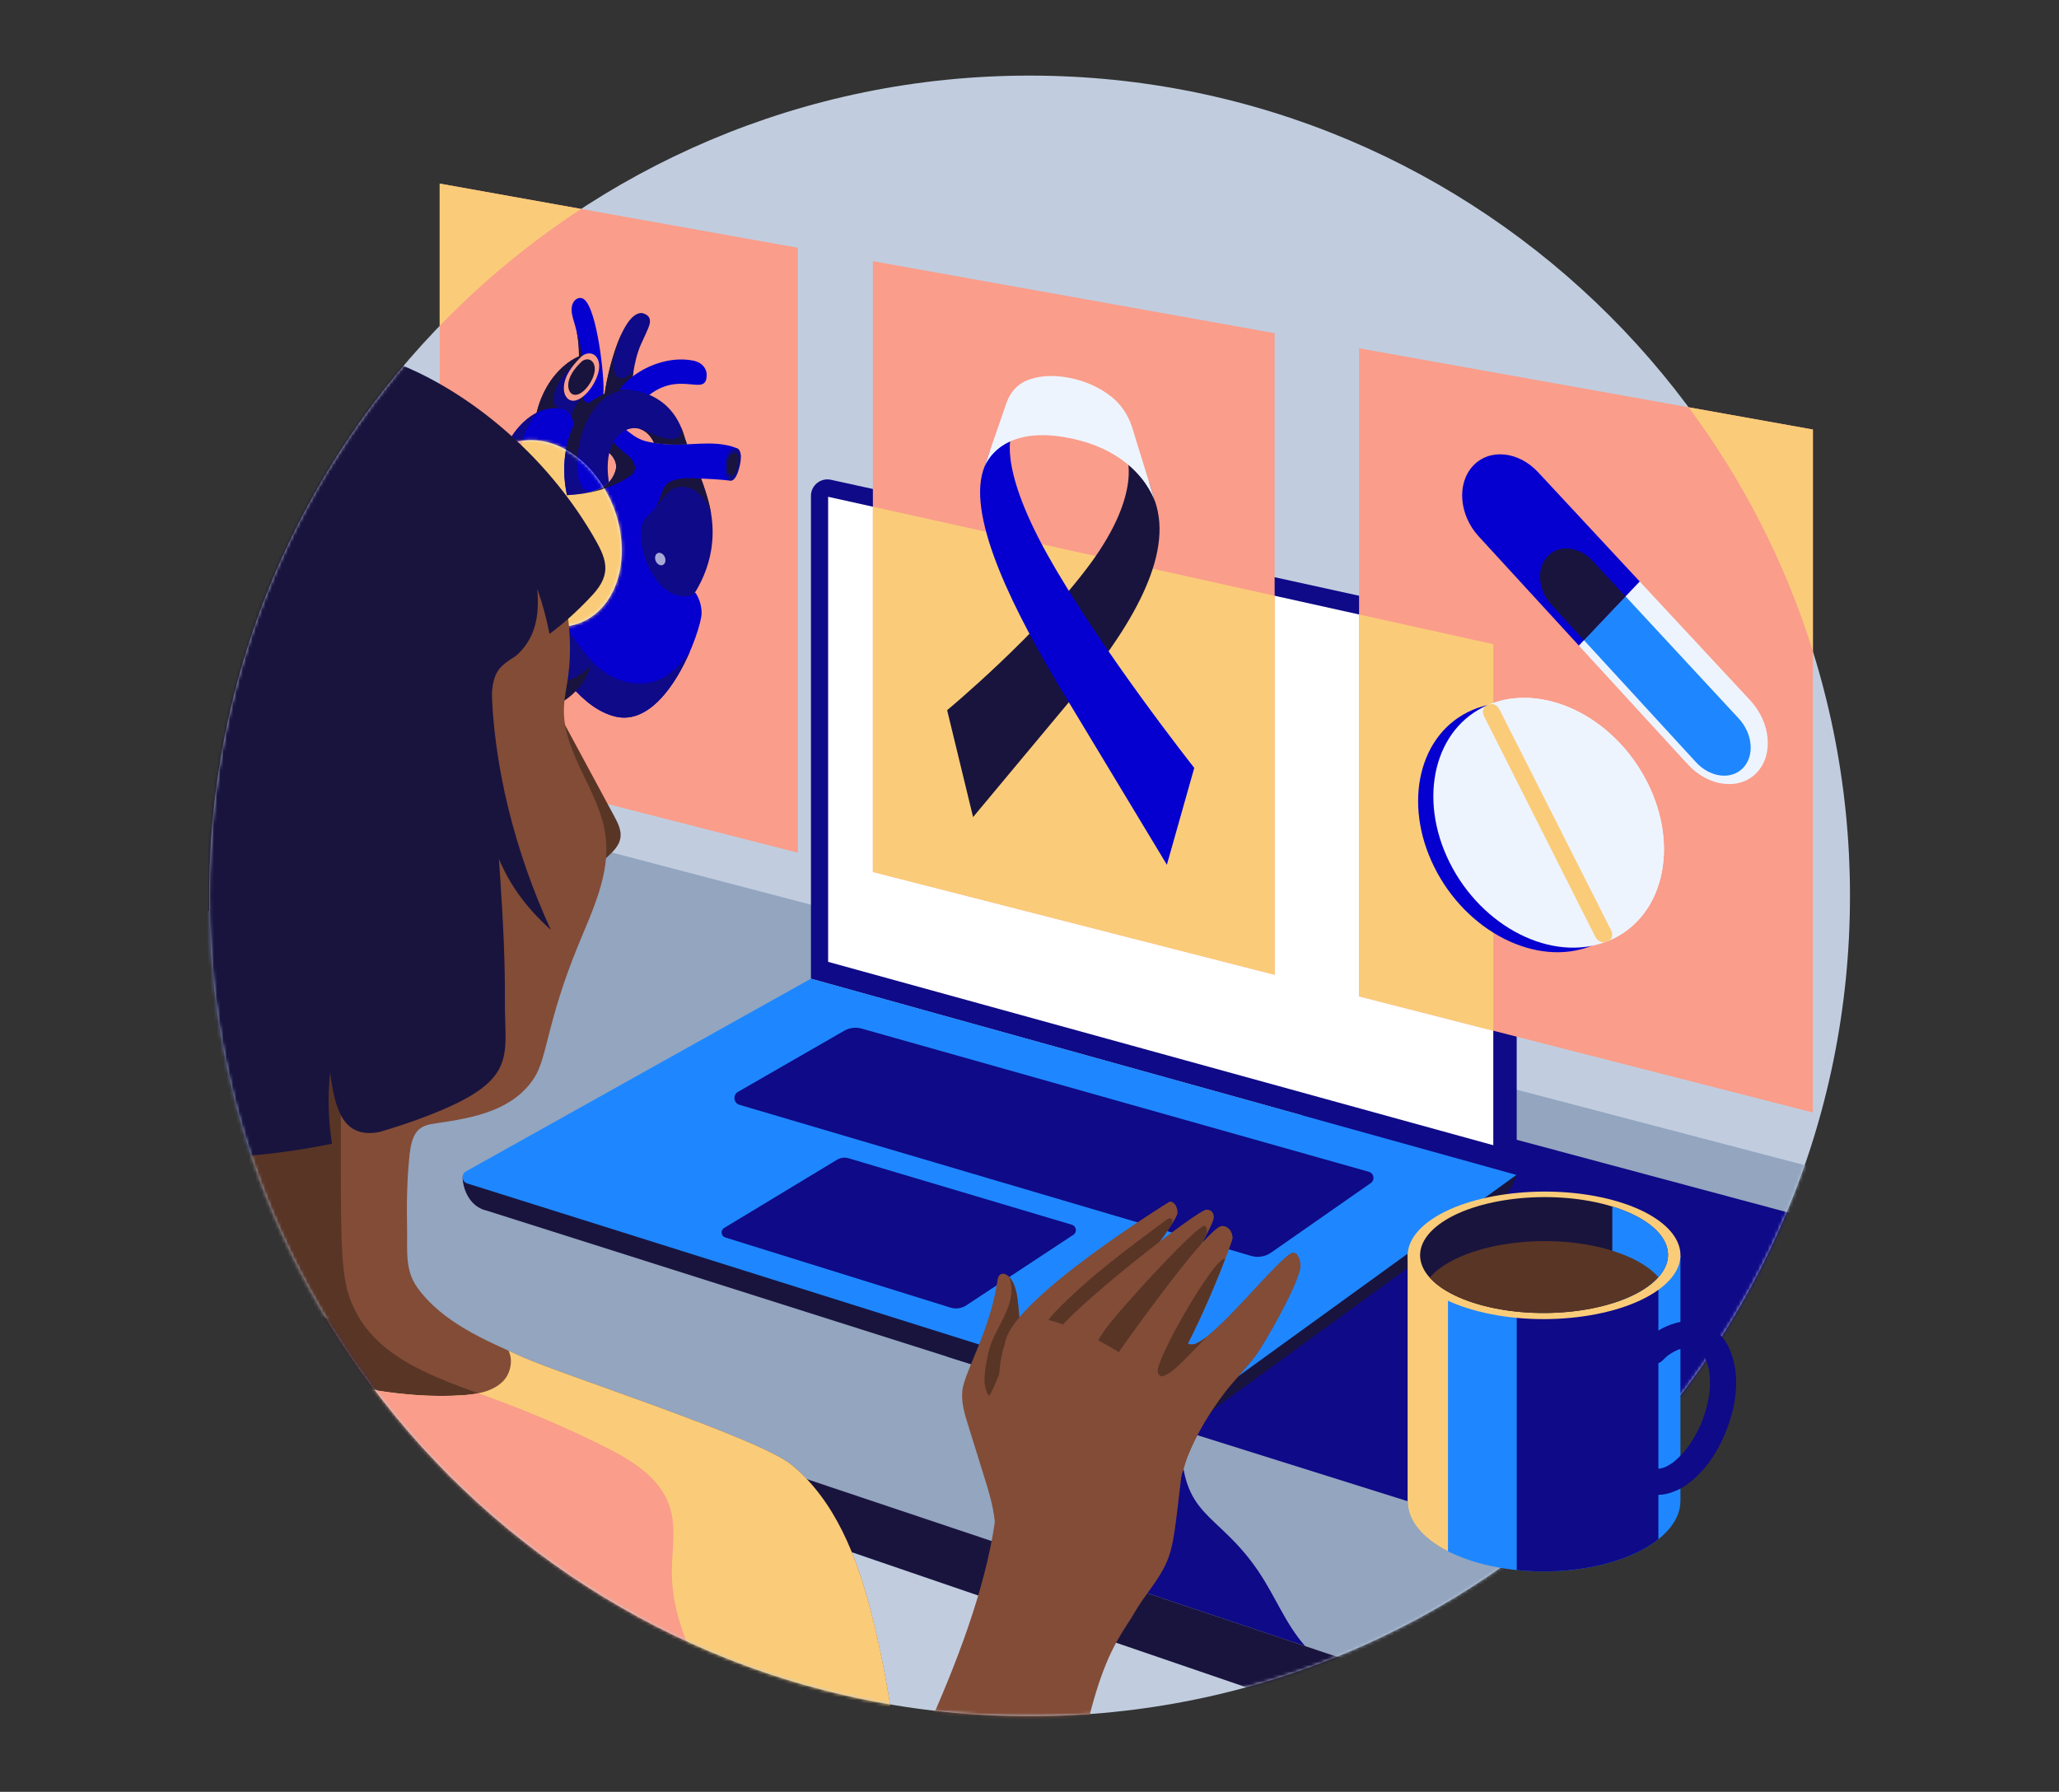 <svg width="640" height="557" viewBox="0 0 640 557" fill="none" xmlns="http://www.w3.org/2000/svg">
<rect x="0" y="0" width="640" height="557" fill="#333333" stroke="none"/>
<path d="M320.031 533.5C460.864 533.5 575.031 419.333 575.031 278.5C575.031 137.667 460.864 23.5 320.031 23.5C179.199 23.5 65.031 137.667 65.031 278.5C65.031 419.333 179.199 533.5 320.031 533.5Z" fill="#C1CDDF"/>
<mask id="mask0_4003_558" style="mask-type:luminance" maskUnits="userSpaceOnUse" x="65" y="23" width="511" height="511">
<path d="M320.031 533.5C460.864 533.5 575.031 419.333 575.031 278.5C575.031 137.667 460.864 23.5 320.031 23.5C179.199 23.5 65.031 137.667 65.031 278.5C65.031 419.333 179.199 533.5 320.031 533.5Z" fill="white"/>
</mask>
<g mask="url(#mask0_4003_558)">
<path d="M524.624 551.56L-77.822 349.658L134.905 250.524L683.609 394.352L524.624 551.56Z" fill="#93A5BF"/>
<path d="M332.756 487.258L405.701 511.703C399.533 504.826 396.398 496.091 390.917 488.114C378.088 469.431 367.122 472.03 367.122 446.789C367.122 445.949 367.133 445.078 367.16 444.179L332.756 487.258Z" fill="#0F0A87"/>
<path d="M669.166 407.294L415.688 339.369L294.394 421.715L567.633 507.517L669.166 407.294Z" fill="#0F0A87"/>
<path d="M525.702 571.879L-77.822 365.195V349.658L525.702 551.918V571.879Z" fill="#19143E"/>
</g>
<path d="M471.439 365.26L252.067 304.229V154.146C252.067 150.875 255.095 148.444 258.29 149.143L464.833 194.502C468.689 195.347 471.439 198.764 471.439 202.712V365.255V365.26Z" fill="#0F0A87"/>
<path d="M464.161 356L257.406 298.997V154.433L464.161 200.258V356Z" fill="white"/>
<path d="M364.057 443.816L150.29 376.015C148.687 375.506 148.459 373.334 149.921 372.5L253.697 313.711L465.969 373.486L370.869 442.711C368.904 444.141 366.375 444.552 364.057 443.816Z" fill="#19143E"/>
<path d="M143.797 365.802C143.797 369.684 146.001 374.645 150.29 376.01C154.585 377.374 167.062 367.659 167.062 367.659L143.792 365.802H143.797Z" fill="#19143E"/>
<path d="M465.971 373.486C470.141 370.334 471.343 365.233 471.343 365.233L454.988 372.814L465.971 373.486Z" fill="#19143E"/>
<path d="M365.569 437.209L145.233 367.881C143.516 367.34 143.278 365.006 144.848 364.128L252.068 304.229L471.348 365.233L373.773 435.877C371.407 437.593 368.363 438.086 365.574 437.209H365.569Z" fill="#1E87FF"/>
<path d="M388.849 390.398L229.859 343.441C228.001 342.894 227.703 340.387 229.382 339.418L262.416 320.415C264.057 319.473 266.006 319.229 267.826 319.744L425.49 364.258C427.087 364.708 427.439 366.809 426.08 367.762L395.093 389.386C393.273 390.653 390.977 391.027 388.849 390.398Z" fill="#0F0A87"/>
<path d="M295.423 406.477L225.445 384.68C224.102 384.263 223.88 382.448 225.088 381.723L260.153 360.521C261.241 359.861 262.562 359.693 263.781 360.056L333.179 380.721C334.593 381.143 334.874 383.028 333.639 383.84L300.346 405.783C298.894 406.742 297.086 406.996 295.428 406.477H295.423Z" fill="#0F0A87"/>
<path d="M563.503 345.83L422.442 309.72V108.262L563.503 133.525V345.83Z" fill="#FA9D8A"/>
<path d="M563.503 202.463V133.525L524.875 126.604C541.722 149.289 554.898 174.866 563.503 202.463Z" fill="#FACC79"/>
<path d="M422.442 309.72L464.163 320.399V200.259L422.442 191.015V309.72Z" fill="#FACC79"/>
<path d="M506.906 244.443C517.39 264.962 511.829 287.274 494.619 294.054C477.625 300.752 455.828 289.673 445.815 269.527C435.878 249.534 441.125 227.769 457.664 220.708C474.408 213.554 496.509 224.081 506.912 244.443H506.906Z" fill="#0500D0"/>
<path d="M511.889 242.916C522.411 263.467 516.833 285.822 499.553 292.624C482.494 299.344 460.622 288.259 450.571 268.081C440.595 248.055 445.865 226.253 462.457 219.17C479.261 211.994 501.443 222.527 511.884 242.916H511.889Z" fill="#EEF4FE"/>
<path d="M462.462 219.17C479.266 211.994 501.447 222.527 511.888 242.916C522.41 263.467 516.832 285.822 499.552 292.624" fill="#EEF4FE"/>
<path d="M495.852 291.178C496.524 292.505 497.954 293.23 499.075 292.813C499.232 292.754 499.394 292.694 499.551 292.629C499.708 292.564 499.865 292.505 500.022 292.44C501.122 291.985 501.474 290.555 500.802 289.223L466.068 220.507C465.413 219.213 464.015 218.536 462.927 218.98C462.77 219.045 462.618 219.11 462.461 219.175C462.304 219.24 462.152 219.31 462.001 219.375C460.934 219.857 460.593 221.271 461.243 222.565L495.852 291.183V291.178Z" fill="#FACC79"/>
<path d="M524.62 237.614C530.999 244.568 540.547 245.797 545.935 240.311C551.345 234.804 550.478 224.655 544.012 217.696L509.662 180.758L490.752 200.687L524.62 237.614Z" fill="#EEF4FE"/>
<path d="M505.265 185.394L492.339 199.013L503.852 211.55L527.165 236.937C531.535 241.697 538.061 242.531 541.743 238.778C545.431 235.015 544.841 228.089 540.433 223.328L516.898 197.936L505.276 185.399L505.265 185.394Z" fill="#1E87FF"/>
<path d="M457.8 144.87C452.753 150.361 453.554 160.125 459.603 166.721L490.753 200.681L509.663 180.753L478.081 146.787C471.945 140.191 462.874 139.352 457.805 144.865L457.8 144.87Z" fill="#0500D0"/>
<path d="M480.994 172.933C477.474 176.691 478.038 183.439 482.251 188.026L492.34 199.013L505.266 185.394L495.08 174.406C490.823 169.819 484.52 169.169 480.994 172.933Z" fill="#19143E"/>
<path d="M248.002 265.076L136.672 236.58V57.076L248.002 77.016V265.076Z" fill="#FA9D8A"/>
<path d="M180.629 64.95L136.672 57.076V101.298C149.896 87.614 164.637 75.407 180.629 64.95Z" fill="#FACC79"/>
<path d="M195.441 125.673C195.008 128.321 193.172 129.989 191.303 129.605C189.262 129.188 187.751 126.15 187.751 124.839C187.751 119.852 192.804 96.863 199.557 97.307C199.557 97.307 199.589 97.307 199.605 97.307C201.441 97.795 202.031 98.732 202.031 99.836C202.031 101.012 201.539 102.03 199.34 106.795C196.795 112.308 196.475 119.288 195.435 125.668L195.441 125.673Z" fill="#0F0A87"/>
<path d="M195.441 125.673C195.982 122.343 196.334 118.844 196.903 115.481C195.592 116.705 194.082 117.875 192.554 117.469C191.85 117.279 191.374 116.835 191.022 115.779C189.982 112.665 191.179 110.001 193.286 103.573C189.906 110.64 187.751 121.579 187.751 124.839C187.751 126.15 189.262 129.182 191.303 129.605C193.172 129.989 195.008 128.321 195.441 125.673Z" fill="#19143E"/>
<path d="M187.291 125.522C186.392 131.912 181.767 139.212 176.379 138.08C174.624 137.712 173.898 136.444 173.898 134.435C173.898 128.771 179.969 122.31 179.969 110.651C179.969 101.883 177.668 99.614 177.668 96.246C177.668 93.701 179.271 92.363 180.727 92.645C185.119 93.484 187.599 114.485 187.599 120.713C187.599 122.354 187.507 123.967 187.291 125.522Z" fill="#0500D0"/>
<path d="M182.103 125.023C179.438 123.16 183.261 114.88 179.195 102.923C179.622 104.813 179.969 107.239 179.969 110.656C179.969 121.931 174.294 128.348 173.92 133.883C176.259 134.998 178.859 136.244 180.781 137.186C182.14 136.331 183.364 134.993 184.382 133.406C184.935 129.079 185.601 123.653 185.601 123.653C183.722 124.482 182.985 125.651 182.103 125.034V125.023Z" fill="#19143E"/>
<path d="M197.433 127.211C196.355 128.186 194.974 129.204 193.501 128.901C192.028 128.598 190.967 127.07 190.967 125.126C190.967 119.37 203.574 109.774 215.455 112.102C218.396 112.676 219.658 114.712 219.658 116.505C219.658 124.726 209.255 112.259 197.433 127.211Z" fill="#0500D0"/>
<path d="M166.029 132.751C167.502 119.245 175.874 111.463 182.319 109.974L181.008 123.448C177.997 126.469 176.936 130.45 177.142 135.573L166.035 132.751H166.029Z" fill="#0F0A87"/>
<path d="M166.371 130.363L173.692 133.683L175.144 127.812C174.245 127.098 173.026 126.903 172.393 125.755C170.763 122.803 174.9 115.032 180.429 112.037L182.07 112.086L182.314 109.974C176.259 111.371 168.493 118.314 166.365 130.363H166.371Z" fill="#19143E"/>
<path d="M210.804 191.14C218.142 183.022 223.357 172.099 220.887 158.859C220.465 156.59 219.799 154.342 219.079 152.122C218.423 150.097 217.709 148.071 216.734 146.187L196.908 148.84L194.904 182.908L210.809 191.134L210.804 191.14Z" fill="#0F0A87"/>
<path d="M221.04 159.714C220.991 159.427 220.942 159.146 220.894 158.853C220.471 156.584 219.805 154.337 219.085 152.117C218.43 150.091 217.715 148.066 216.74 146.181L202.562 148.082L203.348 157.841C205.146 156.633 206.18 154.326 207.848 152.891C212.321 149.046 219.139 152.436 221.04 159.714Z" fill="#19143E"/>
<path d="M157.831 169.852C154.944 165.78 153.753 160.538 153.753 155.182C153.753 136.737 165.185 125.208 174.369 127.097C177.126 127.666 178.436 130.184 178.436 133.304C178.436 134.154 178.328 134.982 178.203 135.795L176.481 167.837L157.836 169.857L157.831 169.852Z" fill="#0500D0"/>
<path d="M172.35 154.348C171.668 154.31 170.98 154.267 170.297 154.229C168.326 154.115 165.077 153.898 163.539 151.949C163.041 151.315 162.727 150.514 162.478 149.718C159.992 141.8 162.683 132.313 167.644 127.921C160.409 131.051 153.748 141.091 153.748 155.176C153.748 160.532 154.939 165.774 157.826 169.847L170.07 168.52L172.339 154.342L172.35 154.348Z" fill="#0F0A87"/>
<path d="M229.081 139.358C228.063 138.93 227.023 138.621 225.978 138.41C218.256 136.818 211.589 139.434 201.457 137.333C196.35 136.271 194.791 132.746 191.569 132.08C188.309 131.408 186.305 133.526 186.305 136.179C186.305 138.318 187.588 139.298 188.753 140.23C191.254 142.239 191.877 144.454 191.374 146.165C186.911 161.263 157.517 144.968 157.517 169.381C157.517 175.749 171.234 217.854 191.206 222.733C207.279 226.659 218.077 195.499 218.077 190.647C218.077 188.622 217.584 186.553 216.328 184.479C216.279 184.398 216.198 184.344 216.127 184.306C215.976 184.257 215.83 184.403 215.689 184.56C215.58 184.679 215.472 184.804 215.375 184.847C214.026 185.427 212.461 185.502 210.891 185.145C203.309 183.428 199.183 172.581 199.183 166.175C199.183 160.31 201.907 160.835 204.203 156.974C205.627 154.581 205.719 151.066 208.086 149.842C210.517 148.58 213.42 148.575 216.263 148.689C219.534 148.819 223.693 148.997 227.007 149.409L229.146 139.38" fill="#0500D0"/>
<path d="M197.379 145.607C197.444 144.535 196.892 143.387 196.177 142.548C194.709 140.82 192.613 140.122 189.565 136.006L187.35 138.984C187.772 139.461 188.265 139.851 188.747 140.235C191.249 142.244 191.871 144.459 191.368 146.171C189.472 152.593 183.012 153.319 176.248 153.925C183.174 153.59 189.51 152.019 195.359 148.348C196.301 147.757 197.292 146.956 197.379 145.613V145.607Z" fill="#19143E"/>
<path d="M212.434 134.798C209.992 127.168 204.598 122.879 197.748 121.498C184.805 118.893 175.388 130.655 175.388 145.981C175.388 149.425 175.778 151.618 176.243 153.92C181.366 153.46 186.311 152.929 189.235 149.907C189.024 148.32 188.888 146.728 188.888 145.179C188.888 136.32 194.195 132.35 198.344 133.206C200.315 133.612 202.123 135.096 203.299 137.663C207.111 138.269 210.436 138.242 213.539 138.107C213.095 136.948 212.748 135.778 212.429 134.787L212.434 134.798Z" fill="#0F0A87"/>
<path d="M229.135 139.38C226.628 139.017 225.301 142.293 225.301 145.028C225.301 146.485 225.734 149.144 226.99 149.409C228.94 149.82 230.299 144.346 230.299 142.044C230.299 140.392 229.649 139.488 229.162 139.385C229.151 139.385 229.14 139.385 229.129 139.38H229.135Z" fill="#0F0A87"/>
<path d="M228.745 140.831C226.969 140.571 226.032 142.894 226.032 144.827C226.032 145.862 226.341 147.741 227.229 147.925C228.61 148.212 229.574 144.34 229.574 142.71C229.574 141.54 229.114 140.901 228.767 140.825C228.762 140.825 228.751 140.825 228.745 140.825V140.831Z" fill="#19143E"/>
<path d="M180.082 111.474C177.981 113.667 175.257 116.884 175.257 120.756C175.257 122.608 176.167 124.222 177.607 124.514C181.273 125.262 186.256 118.297 186.256 113.84C186.256 111.793 185.264 110.212 183.727 109.909C183.169 109.801 182.535 109.86 181.853 110.125C181.149 110.402 180.623 110.911 180.087 111.474H180.082Z" fill="#FA9D8A"/>
<path d="M180.25 112.914C178.674 114.561 176.627 116.976 176.627 119.884C176.627 121.276 177.309 122.483 178.392 122.705C181.143 123.263 184.88 118.037 184.88 114.696C184.88 113.164 184.138 111.972 182.985 111.745C182.562 111.663 182.091 111.707 181.577 111.907C181.051 112.113 180.656 112.497 180.25 112.92V112.914Z" fill="#19143E"/>
<path d="M203.303 137.668C207.116 138.275 210.441 138.248 213.544 138.112C213.1 136.953 212.753 135.784 212.434 134.793C212.174 133.991 211.887 133.222 211.562 132.491C211.648 132.756 211.719 133.022 211.757 133.298C211.881 134.218 211.632 135.285 211.036 135.756C209.845 136.693 208.426 136.596 206.926 136.26C202.529 135.269 200.845 133.547 198.89 133.314V133.357C200.65 133.91 202.236 135.339 203.303 137.668Z" fill="#19143E"/>
<path d="M191.2 222.733C201.777 225.316 210.078 212.688 214.519 202.36C211.828 206.27 208.643 209.682 204.631 211.361C199.172 213.641 192.04 212.395 186.478 207.868C184.301 206.097 182.4 203.812 180.619 201.451C173.595 192.142 168.115 181.278 164.719 169.96C163.484 165.85 162.575 161.111 164.362 157.998C165.309 156.351 166.842 155.479 168.51 154.895C162.407 156.189 157.517 159.368 157.517 169.375C157.517 175.744 171.234 217.848 191.206 222.728L191.2 222.733Z" fill="#0F0A87"/>
<path d="M175.393 145.981C175.393 149.425 175.782 151.618 176.248 153.92C178.826 153.687 181.36 153.438 183.613 152.864C182.638 152.782 181.615 152.171 180.911 151.207C176.784 145.52 180.738 121.276 195.462 121.184C183.716 120.312 175.393 131.57 175.393 145.981Z" fill="#19143E"/>
<path d="M193.263 171.119C193.263 187.03 182.438 197.389 169.219 194.292C156.146 191.226 145.651 176.118 145.651 160.527C145.651 144.936 156.146 134.495 169.219 137.251C182.438 140.035 193.263 155.214 193.263 171.125V171.119Z" fill="#EEF4FE"/>
<mask id="mask1_4003_558" style="mask-type:luminance" maskUnits="userSpaceOnUse" x="145" y="136" width="49" height="59">
<path d="M193.264 171.119C193.264 187.03 182.439 197.389 169.22 194.292C156.147 191.226 145.652 176.118 145.652 160.527C145.652 144.936 156.147 134.495 169.22 137.251C182.439 140.035 193.264 155.214 193.264 171.125V171.119Z" fill="white"/>
</mask>
<g mask="url(#mask1_4003_558)">
<path d="M187.292 125.522C186.393 131.912 181.768 139.212 176.38 138.08C174.625 137.712 173.899 136.445 173.899 134.436C173.899 128.771 179.97 122.31 179.97 110.651C179.97 101.884 177.669 99.615 177.669 96.246C177.669 93.701 179.271 92.363 180.728 92.645C185.12 93.484 187.6 114.485 187.6 120.713C187.6 122.354 187.508 123.968 187.292 125.522Z" fill="#0500D0"/>
<path d="M182.105 125.024C179.44 123.161 183.263 114.881 179.196 102.923C179.624 104.813 179.971 107.239 179.971 110.657C179.971 121.931 174.296 128.349 173.922 133.883C176.261 134.999 178.861 136.244 180.783 137.187C182.142 136.331 183.366 134.993 184.384 133.407C184.937 129.08 185.603 123.653 185.603 123.653C183.724 124.482 182.987 125.652 182.105 125.034V125.024Z" fill="#19143E"/>
<path d="M157.833 169.852C154.946 165.78 153.755 160.538 153.755 155.182C153.755 136.737 165.187 125.208 174.371 127.098C177.128 127.666 178.438 130.184 178.438 133.304C178.438 134.154 178.33 134.983 178.205 135.795L176.483 167.838L157.838 169.858L157.833 169.852Z" fill="#FACC79"/>
<path d="M172.351 154.348C171.669 154.31 170.981 154.267 170.298 154.229C168.327 154.115 165.078 153.899 163.54 151.949C163.042 151.315 162.728 150.514 162.479 149.718C159.993 141.801 162.684 132.313 167.645 127.921C160.41 131.051 153.749 141.091 153.749 155.177C153.749 160.532 154.94 165.774 157.827 169.847L170.071 168.52L172.34 154.343L172.351 154.348Z" fill="#FA9D8A"/>
<path d="M229.083 139.358C228.065 138.93 227.025 138.622 225.98 138.41C218.258 136.818 211.591 139.434 201.459 137.333C196.352 136.271 194.793 132.746 191.571 132.08C188.31 131.408 186.307 133.526 186.307 136.179C186.307 138.318 187.59 139.299 188.755 140.23C191.256 142.239 191.879 144.454 191.376 146.165C186.913 161.263 157.519 144.968 157.519 169.381C157.519 175.75 171.236 217.854 191.208 222.734C207.281 226.66 218.079 195.5 218.079 190.647C218.079 188.622 217.586 186.553 216.33 184.479C216.281 184.398 216.2 184.344 216.129 184.306C215.978 184.257 215.832 184.403 215.691 184.56C215.582 184.68 215.474 184.804 215.377 184.847C214.028 185.427 212.463 185.503 210.893 185.145C203.311 183.429 199.185 172.582 199.185 166.175C199.185 160.31 201.909 160.836 204.205 156.974C205.629 154.581 205.721 151.066 208.087 149.842C210.519 148.581 213.422 148.575 216.265 148.689C219.536 148.819 223.695 148.998 227.009 149.409L229.148 139.38" fill="#FACC79"/>
<path d="M197.381 145.608C197.446 144.535 196.893 143.387 196.179 142.548C194.711 140.82 192.615 140.122 189.566 136.006L187.352 138.985C187.774 139.461 188.267 139.851 188.749 140.236C191.251 142.245 191.873 144.46 191.37 146.171C189.474 152.593 183.014 153.319 176.25 153.926C183.176 153.59 189.512 152.019 195.361 148.348C196.303 147.758 197.294 146.956 197.381 145.613V145.608Z" fill="#19143E"/>
<path d="M212.435 134.799C209.993 127.168 204.599 122.879 197.749 121.498C184.806 118.894 175.389 130.656 175.389 145.981C175.389 149.426 175.779 151.619 176.244 153.92C181.367 153.46 186.312 152.929 189.236 149.908C189.025 148.321 188.889 146.729 188.889 145.18C188.889 136.32 194.196 132.351 198.345 133.207C200.316 133.613 202.124 135.096 203.3 137.663C207.112 138.27 210.437 138.243 213.54 138.107C213.096 136.949 212.749 135.779 212.43 134.788L212.435 134.799Z" fill="#0500D0"/>
<path d="M191.202 222.734C201.779 225.317 210.08 212.688 214.521 202.361C211.83 206.271 208.645 209.682 204.632 211.361C199.174 213.641 192.042 212.396 186.48 207.868C184.303 206.097 182.402 203.812 180.621 201.451C173.597 192.142 168.116 181.279 164.721 169.961C163.486 165.85 162.577 161.112 164.364 157.998C165.311 156.352 166.844 155.48 168.512 154.895C162.409 156.189 157.519 159.368 157.519 169.376C157.519 175.744 171.236 217.849 191.208 222.728L191.202 222.734Z" fill="#FA9D8A"/>
<path d="M175.394 145.981C175.394 149.425 175.783 151.618 176.249 153.92C178.827 153.687 181.361 153.438 183.614 152.864C182.639 152.783 181.616 152.171 180.912 151.207C176.785 145.521 180.739 121.276 195.463 121.184C183.717 120.312 175.394 131.571 175.394 145.981Z" fill="#0F0A87"/>
</g>
<path d="M172.875 166.581C172.875 169.002 171.234 170.599 169.214 170.144C167.199 169.69 165.569 167.372 165.569 164.956C165.569 162.541 167.199 160.949 169.214 161.393C171.228 161.837 172.875 164.16 172.875 166.586V166.581Z" fill="#F6FAFF"/>
<path d="M170.786 166.116C170.786 167.156 170.081 167.838 169.215 167.643C168.348 167.448 167.649 166.451 167.649 165.417C167.649 164.382 168.354 163.695 169.215 163.884C170.081 164.074 170.786 165.076 170.786 166.11V166.116Z" fill="#F6FAFF"/>
<path opacity="0.66" d="M206.846 174.141C206.846 175.198 206.12 175.891 205.226 175.69C204.333 175.49 203.612 174.477 203.612 173.421C203.612 172.365 204.333 171.677 205.226 171.872C206.12 172.072 206.846 173.085 206.846 174.141Z" fill="#F6FAFF"/>
<path d="M396.199 303.005L271.32 271.043V81.191L396.199 103.562V303.005Z" fill="#FA9D8A"/>
<path d="M271.32 157.515V271.044L396.199 303.005V185.199L271.32 157.515Z" fill="#FACC79"/>
<path d="M359.439 157.191C364.486 174.872 349.258 197.887 333.722 216.5C318.374 234.885 302.464 253.996 302.464 253.996L294.4 220.762C294.4 220.762 322.799 197.21 338.969 175.143C355.351 152.793 350.038 141.361 350.038 141.361L357.262 150.161L359.445 157.191H359.439Z" fill="#19143E"/>
<path d="M305.579 146.278C300.765 161.544 315.413 190.468 330.728 215.817C346.227 241.481 362.7 268.812 362.7 268.812L371.213 238.697C371.213 238.697 341.721 201.407 325.513 172.305C309.51 143.576 314.655 134.392 314.655 134.392L307.669 140.246L305.573 146.278H305.579Z" fill="#0500D0"/>
<path d="M332.21 136.135C355.686 140.749 359.466 157.331 359.466 157.331L351.83 132.626C350.617 128.9 348.332 125.548 345.364 123.241C342.001 120.62 337.691 118.454 332.21 117.42C326.752 116.385 322.495 116.927 319.192 118.259C316.295 119.429 314.069 121.877 312.894 125.088L305.534 146.403C305.534 146.403 309.119 131.603 332.216 136.141L332.21 136.135Z" fill="#EEF4FE"/>
<mask id="mask2_4003_558" style="mask-type:luminance" maskUnits="userSpaceOnUse" x="65" y="23" width="511" height="511">
<path d="M320.031 533.5C460.864 533.5 575.031 419.333 575.031 278.5C575.031 137.667 460.864 23.5 320.031 23.5C179.199 23.5 65.031 137.667 65.031 278.5C65.031 419.333 179.199 533.5 320.031 533.5Z" fill="white"/>
</mask>
<g mask="url(#mask2_4003_558)">
<path d="M309.336 474.819C309.13 469.43 307.516 464.205 305.913 459.055C304.234 453.661 302.556 448.272 300.882 442.879C299.794 439.38 298.694 435.758 299.149 432.124C299.886 426.27 307.771 413.538 309.991 398.31C310.105 397.541 310.251 396.68 310.879 396.22C311.935 395.451 313.408 396.398 314.155 397.471C315.888 399.946 316.24 403.097 316.533 406.103C316.776 408.605 317.02 411.117 316.906 413.63C316.646 419.316 314.556 424.818 314.437 430.51C314.28 438.097 317.589 445.251 320.134 452.399C322.679 459.547 324.45 467.638 321.336 474.559C320.497 476.427 319.273 478.187 317.551 479.303C315.829 480.418 313.56 480.808 311.691 479.969C309.823 479.129 308.561 476.92 309.119 474.943" fill="#824C37"/>
<path d="M316.852 414.377C316.868 414.128 316.889 413.879 316.9 413.63C317.014 411.117 316.776 408.605 316.527 406.103C316.234 403.097 315.877 399.945 314.149 397.471C314.003 397.265 313.83 397.059 313.64 396.875C316.635 404.159 310.283 411.551 308.057 417.686C307.223 419.982 306.768 422.398 306.389 424.807C305.929 427.753 305.642 430.965 307.131 433.543C307.185 433.629 307.245 433.727 307.342 433.759C307.537 433.824 307.71 433.613 307.808 433.429C309.682 429.909 310.878 426.064 312.595 422.463C313.895 419.733 315.508 417.091 316.846 414.367L316.852 414.377Z" fill="#593526"/>
<path d="M312.503 417.025C315.227 403.352 363.538 373.529 363.554 373.529C365.2 373.529 366.013 375.349 366.013 377.006C366.013 380.851 331.013 424.954 320.356 424.954C316.072 424.954 312.341 422.739 312.341 418.574C312.341 418.087 312.39 417.572 312.498 417.031L312.503 417.025Z" fill="#824C37"/>
<path d="M364.427 379.605C364.437 379.389 364.427 379.161 364.302 378.983C363.95 378.457 363.132 378.788 362.623 379.167C350.574 388.048 338.46 396.978 328.062 407.749C326.838 409.016 325.604 410.365 325.046 412.033L329.015 417.302C338.725 408.643 348.088 399.599 357.078 390.192C357.457 389.797 357.831 389.402 358.204 389.001C360.804 385.611 362.927 382.638 364.297 380.466C364.367 380.185 364.41 379.898 364.421 379.605H364.427Z" fill="#593526"/>
<path d="M327.336 415.526C332.188 407.213 372.273 376.036 374.975 376.036C376.665 376.036 377.277 377.049 377.277 378.517C377.277 381.728 351.337 428.154 338.037 428.154C331.988 428.154 326.155 424.531 326.155 419.511C326.155 418.26 326.518 416.917 327.33 415.526H327.336Z" fill="#824C37"/>
<path d="M375.046 383.797C375.121 383.271 375.143 382.735 375.105 382.188C375.04 381.354 374.623 380.759 373.789 381.268C369.192 384.046 352.886 402.009 347.741 408.047C344.736 411.572 341.768 415.217 339.927 419.463L343.533 425.495C344.73 424.715 345.71 423.654 346.669 422.593C354.862 413.522 362.303 403.801 369.435 393.875C371.742 390.008 373.681 386.499 375.051 383.797H375.046Z" fill="#593526"/>
<path d="M345.001 424.358C345.83 422.972 375.154 381.132 379.903 381.132C381.739 381.132 383.088 382.881 383.088 384.918C383.088 386.066 363.76 438.297 352.225 438.297C347.573 438.297 343.501 434.371 343.501 429.481C343.501 427.845 343.956 426.096 345.001 424.353V424.358Z" fill="#824C37"/>
<path d="M369.169 452.621C367.327 457.202 365.779 468.017 359.177 468.017C351.894 468.017 349.857 453.525 349.857 445.641C349.857 434.149 353.854 413.262 364.896 413.262C369.136 413.262 366.699 417.957 370.501 417.957C376.572 417.957 398.498 389.461 401.937 389.461C403.573 389.461 404.19 391.979 404.19 393.523C404.19 398.158 393.056 417.768 390.256 421.445C387.175 425.495 383.53 429.069 380.46 433.136C375.943 439.115 371.963 445.678 369.174 452.621H369.169Z" fill="#7C412E"/>
<path d="M401.938 389.461C398.5 389.461 376.573 417.957 370.502 417.957C369.944 417.957 369.527 417.854 369.197 417.681C376.768 402.935 383.088 385.573 383.088 384.918C383.088 382.876 381.739 381.132 379.903 381.132C375.154 381.132 345.835 422.972 345.001 424.358C343.956 426.102 343.501 427.845 343.501 429.486C343.501 433.705 346.528 437.192 350.341 438.081C350.016 440.81 349.859 443.404 349.859 445.646C349.859 453.531 351.895 468.022 359.179 468.022C365.78 468.022 367.329 457.213 369.17 452.626C371.959 445.684 375.945 439.12 380.456 433.142C383.526 429.075 387.171 425.501 390.252 421.45C393.052 417.773 404.186 398.164 404.186 393.528C404.186 391.979 403.569 389.467 401.933 389.467L401.938 389.461Z" fill="#824C37"/>
<path d="M367.627 455.264C365.2 475.544 364.946 480.293 362.579 485.736C360.18 491.26 355.864 495.717 352.864 500.937C346.577 511.871 337.073 517.844 328.506 596.73L285.838 589.771L351.722 448.278L367.632 455.269L367.627 455.264Z" fill="#824C37"/>
<path d="M264.918 585.103C283.834 547.813 310.337 496.962 310.337 458.692C310.337 454.381 310.277 449.605 310.277 444.801C310.277 425.696 309.411 409.969 323.54 409.969C329.973 409.969 367.453 426.113 367.453 445.148C367.453 490.366 339.25 457.078 308.815 592.934" fill="#824C37"/>
<path d="M375.109 415.525C373.198 417.031 371.595 417.957 370.501 417.957C369.943 417.957 369.526 417.854 369.196 417.681C373.972 408.377 378.25 398.034 380.758 391.503C380.709 391.443 380.644 391.405 380.552 391.394C377.422 391.005 359.123 422.522 359.86 426.519C359.979 427.179 360.52 427.818 361.192 427.824C361.495 427.824 361.782 427.705 362.053 427.575C364.825 426.27 366.152 424.807 375.104 415.531L375.109 415.525Z" fill="#593526"/>
<path d="M323.431 485.628C319.721 483.537 317.279 479.671 316.017 475.604C314.425 470.47 314.571 467.752 313.071 436.38C312.86 432.01 312.757 427.266 315.302 423.714C316.331 422.279 317.918 421.076 319.678 421.147C321.27 421.212 322.613 422.279 324.07 422.923C327.259 424.342 331.115 423.768 334.18 425.441C336.352 426.627 337.825 428.793 339.888 430.169C341.951 431.544 344.497 432.064 346.554 433.451C349.479 435.416 351.033 438.855 353.557 441.314C354.802 442.527 356.308 443.529 357.207 445.018C359.069 448.099 361.024 460.56 354.407 471.759C350.253 478.788 343.403 484.177 335.594 486.559C332.079 487.632 326.61 487.464 323.425 485.628" fill="#824C37"/>
</g>
<mask id="mask3_4003_558" style="mask-type:luminance" maskUnits="userSpaceOnUse" x="65" y="23" width="511" height="511">
<path d="M320.031 533.5C460.864 533.5 575.031 419.333 575.031 278.5C575.031 137.667 460.864 23.5 320.031 23.5C179.199 23.5 65.031 137.667 65.031 278.5C65.031 419.333 179.199 533.5 320.031 533.5Z" fill="white"/>
</mask>
<g mask="url(#mask3_4003_558)">
<path d="M174.131 222.581C179.725 232.957 185.319 243.333 190.913 253.708C192.061 255.837 193.247 258.171 192.836 260.554C192.457 262.779 190.767 264.528 189.115 266.072C185.936 269.034 182.584 271.812 179.081 274.379" fill="#593526"/>
<path d="M173.741 212.643C177.381 211.376 181.02 209.844 183.592 206.892C181.81 214.095 174.548 218.936 172.783 218.936C171.689 218.936 170.79 218.313 170.79 217.079C170.79 215.4 172.371 213.131 173.747 212.649L173.741 212.643Z" fill="#19143E"/>
<path d="M281.443 567.368C279.12 545.089 276.331 522.777 270.737 501.083C266.339 484.014 259.635 466.549 246.026 455.356C235.932 447.049 174.5 427.266 162.64 421.932C150.878 416.647 137.594 411.139 129.774 400.33C125.805 394.844 126.66 388.839 126.536 382.275C126.384 374.439 126.46 366.587 127.326 358.789C128.198 350.942 130.9 349.837 135.563 349.176C147.287 347.508 159.45 345.212 166.046 335.075C170.124 328.809 169.956 317.659 179.677 293.95C184.188 282.941 189.782 271.552 188.222 259.763C186.392 245.916 174.917 234.224 175.28 220.257C175.366 216.84 176.184 213.483 176.628 210.093C180.056 183.888 167.157 153.659 146.611 137.44C134.664 128.012 120.14 122.114 105.167 119.39C86.906 116.071 69.046 115.101 50.601 118.887C37.1 121.654 23.887 127.41 14.231 137.245C3.606 148.065 -1.896 162.892 -5.519 177.617C-12.494 205.977 -13.441 236.395 -3.981 264.025C2.231 282.155 12.655 298.488 22.387 315C27.396 323.496 32.297 332.221 34.739 341.779C37.512 352.604 37.003 363.966 36.267 375.111C35.438 387.658 34.349 400.189 32.996 412.688L-8.762 569.285L281.443 567.368Z" fill="#824C37"/>
<path d="M32.996 412.688L-7.733 565.445L237.01 562.868C231.741 536.809 208.98 515.553 208.828 488.964C208.79 482.027 210.317 474.873 208.146 468.283C205.146 459.163 196.015 453.715 187.416 449.448C175.843 443.707 163.945 438.622 151.793 434.231C136.062 428.544 118.277 422.696 110.615 407.825C104.95 396.826 106.087 389.12 105.968 322.619L9.276 292.64C13.489 300.172 18 307.57 22.382 314.994C27.391 323.491 32.292 332.215 34.739 341.773C37.512 352.599 37.003 363.96 36.267 375.105C35.438 387.653 34.35 400.184 32.996 412.683V412.688Z" fill="#593526"/>
<path d="M270.742 501.084C266.345 484.014 259.641 466.55 246.032 455.356C235.938 447.049 174.505 427.266 162.646 421.932C161.14 421.255 159.608 420.573 158.064 419.88C159.564 422.793 158.73 427.066 156.228 429.497C152.958 432.676 148.078 433.451 143.518 433.743C125.707 434.87 107.977 430.992 90.713 426.465C73.368 421.916 58.632 415.872 47.91 400.942C43.128 394.287 39.169 386.943 35.99 379.221C35.2 390.393 34.214 401.554 33.012 412.688L-8.746 569.285L281.459 567.368C279.136 545.089 276.347 522.778 270.753 501.084H270.742Z" fill="#FACC79"/>
<path d="M237.01 562.862C231.741 536.803 208.98 515.548 208.829 488.958C208.791 482.021 210.318 474.867 208.146 468.277C205.146 459.157 196.016 453.71 187.416 449.442C175.843 443.702 163.946 438.617 151.794 434.225C150.759 433.851 149.72 433.478 148.669 433.099C146.969 433.445 145.214 433.624 143.508 433.732C125.697 434.859 107.967 430.981 90.703 426.454C73.357 421.905 58.622 415.861 47.899 400.931C43.118 394.276 39.159 386.932 35.98 379.21C35.189 390.382 34.204 401.543 33.002 412.677L-7.728 565.435L237.016 562.857L237.01 562.862Z" fill="#FA9D8A"/>
<path d="M184.22 166.331C167.238 137.489 140.182 118.129 118.597 111.24C110.788 108.749 102.616 107.558 94.439 106.957C74.38 105.489 51.029 105.397 32.378 113.65C15.033 121.324 0.265 135.003 -8.129 152.072C-11.985 159.908 -14.546 168.318 -16.48 176.831C-28.881 231.429 -15.581 288.394 -18.299 344.319L-18.862 351.11C-18.862 351.11 -12.077 353.276 7.056 356.238C38.963 361.182 71.829 362.043 103.19 355.529C102.058 348.218 101.793 340.88 102.621 333.347C104.062 344.579 106.499 354.056 117.871 351.9C122.799 350.476 127.678 348.851 132.498 347.01C161.541 335.909 156.802 328.679 156.932 310.992C156.976 304.873 156.835 298.748 156.586 292.634C155.573 267.75 152.719 242.943 152.86 218.015C152.881 214.642 153.022 211.04 154.956 208.279C156.055 206.708 157.869 205.446 160.322 203.925C165.516 199.381 167.184 193.603 167.184 187.083C167.184 185.756 167.113 184.397 166.994 183.01C168.608 187.57 169.886 192.292 170.801 197.063C174.689 194.177 179.168 190.348 184.161 184.955C190.475 178.137 188.401 173.447 184.22 166.342V166.331Z" fill="#19143E"/>
</g>
<path d="M147.518 242.184C152.76 262.709 155.711 275.029 171.221 289.071C160.271 265.184 153.225 238.426 152.738 212.053L147.518 242.184Z" fill="#19143E"/>
<path d="M522.334 390.236L437.54 389.705V466.663H437.551C437.508 473.942 444.504 481.079 457.528 485.233C478.009 491.758 504.761 488.195 516.713 477.429C520.504 474.012 522.296 470.308 522.318 466.663H522.329V390.236H522.334Z" fill="#1E87FF"/>
<path d="M450.076 389.781L437.545 389.705V466.663H437.556C437.523 472.398 441.861 478.046 450.076 482.216V389.786V389.781Z" fill="#FACC79"/>
<path d="M471.441 488.07C488.126 489.809 505.786 486.202 515.479 478.474V390.193L471.441 389.916V488.07Z" fill="#0F0A87"/>
<path d="M444.153 379.665C431.621 388.915 437.362 401.251 457.534 407.089C478.015 413.013 504.767 409.775 516.719 400.005C528.367 390.48 521.257 378.485 501.366 373.08C481.762 367.751 456.381 370.643 444.158 379.665H444.153Z" fill="#FACC79"/>
<path d="M447.375 380.569C436.019 388.99 441.293 400.189 459.619 405.475C478.199 410.831 502.455 407.906 513.329 399.058C523.954 390.409 517.548 379.497 499.455 374.564C481.6 369.695 458.476 372.338 447.375 380.569Z" fill="#19143E"/>
<path d="M501.149 375.051V405.139C506.007 403.633 510.22 401.586 513.329 399.057C523.618 390.685 517.937 380.19 501.149 375.051Z" fill="#1E87FF"/>
<path d="M499.455 388.292C481.6 383.331 458.477 386.023 447.375 394.411C446.205 395.299 445.22 396.214 444.396 397.151C447.37 400.476 452.503 403.422 459.619 405.475C478.199 410.831 502.455 407.906 513.329 399.058C514.152 398.386 514.862 397.704 515.479 397.01C512.365 393.463 506.901 390.36 499.455 388.292Z" fill="#593526"/>
<path d="M516.871 422.815C517.277 422.392 517.699 421.986 518.149 421.607C518.262 421.51 518.371 421.418 518.484 421.326C518.815 421.066 518.712 421.142 518.181 421.553C518.398 421.429 518.598 421.25 518.809 421.104C519.752 420.465 520.753 419.923 521.799 419.468L520.829 419.88C522.259 419.284 523.743 418.867 525.275 418.656C524.918 418.705 524.555 418.753 524.198 418.802C525.015 418.699 525.828 418.667 526.645 418.759C526.288 418.71 525.925 418.661 525.568 418.613C526.142 418.694 526.689 418.845 527.23 419.057C526.905 418.921 526.586 418.786 526.261 418.645C526.575 418.78 526.878 418.927 527.171 419.1C527.36 419.208 527.544 419.327 527.723 419.452C527.858 419.544 528.422 419.966 527.853 419.539C527.284 419.111 527.793 419.506 527.913 419.609C528.032 419.712 528.156 419.826 528.27 419.939C528.525 420.183 528.774 420.443 529.007 420.708C529.109 420.827 529.212 420.957 529.315 421.077C529.624 421.445 528.725 420.248 529.088 420.79C529.266 421.055 529.451 421.32 529.618 421.591C529.987 422.198 530.301 422.837 530.582 423.492C530.447 423.167 530.312 422.847 530.171 422.522C530.804 424.055 531.205 425.663 531.438 427.304L531.292 426.227C531.638 428.815 531.563 431.425 531.221 434.014L531.368 432.936C530.891 436.37 529.943 439.716 528.611 442.917C528.747 442.592 528.882 442.272 529.023 441.947C528.265 443.745 527.387 445.5 526.38 447.173C525.898 447.975 525.389 448.765 524.848 449.529C524.582 449.903 524.306 450.26 524.035 450.628C524.907 449.426 523.9 450.78 523.656 451.067C522.578 452.34 521.398 453.498 520.109 454.565C519.465 455.096 520.894 453.986 520.342 454.387C520.19 454.5 520.039 454.609 519.882 454.717C519.578 454.928 519.27 455.134 518.956 455.323C518.338 455.703 517.694 456.033 517.028 456.314L517.997 455.903C517.147 456.249 516.264 456.509 515.354 456.629L516.432 456.482C515.744 456.564 515.062 456.569 514.374 456.482C513.421 456.358 512.148 457.024 511.504 457.674C510.8 458.378 510.269 459.537 510.313 460.544C510.361 461.594 510.703 462.683 511.504 463.414C512.354 464.194 513.242 464.459 514.374 464.605C516.757 464.909 519.107 464.21 521.263 463.268C523.375 462.342 525.27 460.901 526.96 459.358C530.875 455.778 533.875 451.083 535.954 446.231C538.326 440.702 539.87 434.68 539.626 428.626C539.496 425.414 538.868 422.333 537.595 419.387C536.371 416.555 534.362 414.177 531.823 412.434C528.541 410.175 524.447 410.257 520.748 411.307C517.12 412.336 513.746 414.345 511.13 417.064C509.657 418.596 509.495 421.304 511.13 422.809C512.766 424.315 515.3 424.445 516.876 422.809L516.871 422.815Z" fill="#0F0A87"/>
</svg>
